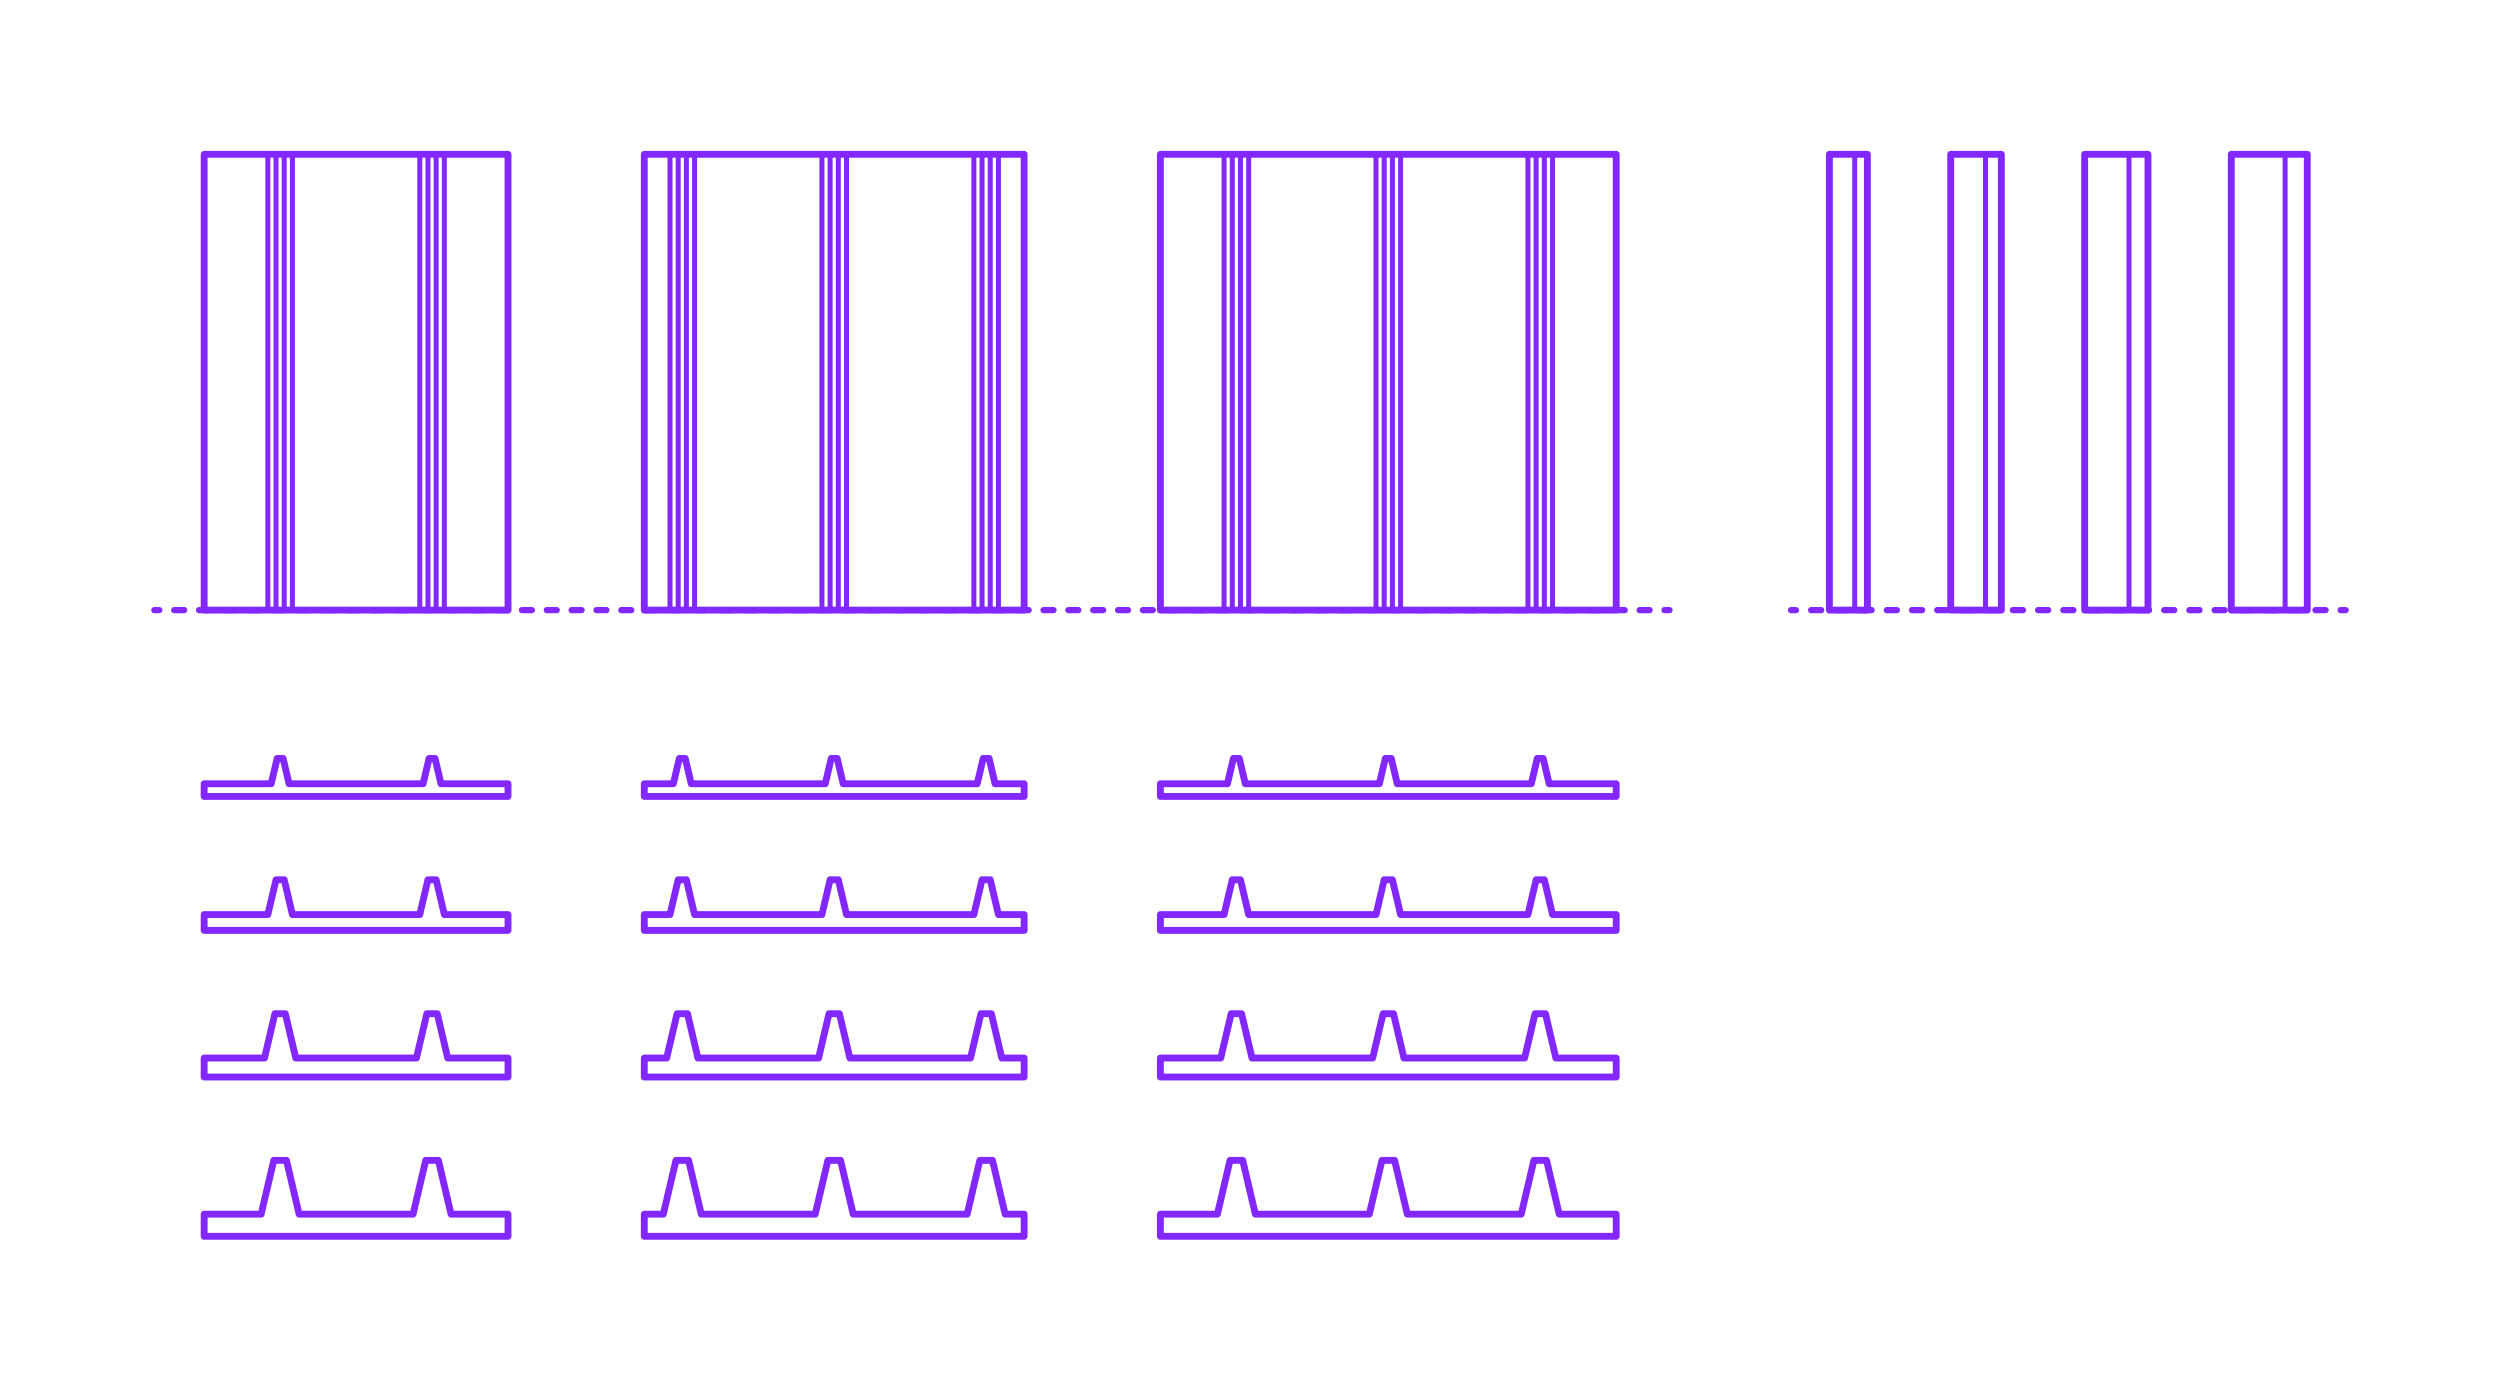 <?xml version="1.0" encoding="utf-8"?>
<!-- Generator: Adobe Illustrator 27.6.1, SVG Export Plug-In . SVG Version: 6.00 Build 0)  -->
<!DOCTYPE svg PUBLIC "-//W3C//DTD SVG 1.1//EN" "http://www.w3.org/Graphics/SVG/1.1/DTD/svg11.dtd">
<svg version="1.1" xmlns:x="http://ns.adobe.com/Extensibility/1.0/" xmlns:i="http://ns.adobe.com/AdobeIllustrator/10.0/" xmlns:graph="http://ns.adobe.com/Graphs/1.0/"
	 xmlns="http://www.w3.org/2000/svg" xmlns:xlink="http://www.w3.org/1999/xlink" x="0px" y="0px" width="1000px" height="550px"
	 viewBox="0 0 1000 550" enable-background="new 0 0 1000 550" xml:space="preserve">
<g id="FILL-BACKGROUND">
	<rect x="0" y="0" fill="#FFFFFF" width="1000" height="550"/>
</g>
<g id="N-TEXT">
</g>
<g id="N-DIMENSIONS">
</g>
<g id="_x32_D_x24_AG-DIAGRAM">
	<g id="POLYLINE_00000054973196947015130380000000528578828699253140_">
		<g>
			<g>
				
					<line fill="none" stroke="#8228FF" stroke-width="2.5" stroke-linecap="round" stroke-linejoin="round" x1="61.732" y1="244.051" x2="63.732" y2="244.051"/>
				
					<line fill="none" stroke="#8228FF" stroke-width="2.5" stroke-linecap="round" stroke-linejoin="round" stroke-dasharray="3.974,5.961" x1="69.694" y1="244.051" x2="662.825" y2="244.051"/>
				
					<line fill="none" stroke="#8228FF" stroke-width="2.5" stroke-linecap="round" stroke-linejoin="round" x1="665.805" y1="244.051" x2="667.805" y2="244.051"/>
			</g>
		</g>
	</g>
	<g id="POLYLINE_00000120526525115583010640000000888440468495103143_">
		<g>
			<g>
				
					<line fill="none" stroke="#8228FF" stroke-width="2.5" stroke-linecap="round" stroke-linejoin="round" x1="716.401" y1="244.051" x2="718.401" y2="244.051"/>
				
					<line fill="none" stroke="#8228FF" stroke-width="2.5" stroke-linecap="round" stroke-linejoin="round" stroke-dasharray="4.035,6.052" x1="724.453" y1="244.051" x2="933.242" y2="244.051"/>
				
					<line fill="none" stroke="#8228FF" stroke-width="2.5" stroke-linecap="round" stroke-linejoin="round" x1="936.268" y1="244.051" x2="938.268" y2="244.051"/>
			</g>
		</g>
	</g>
</g>
<g id="_x32_D_x24_AG-DETAILS-DIAGRAM">
</g>
<g id="_x32_D_x24_AG-DETAILS">
</g>
<g id="_x32_D_x24_AG-BUILDINGS">
	<g id="POLYLINE_00000091001645672176178730000002117508602117778350_">
		
			<rect x="110.412" y="61.732" fill="none" stroke="#8228FF" stroke-width="2" stroke-linecap="round" stroke-linejoin="round" stroke-miterlimit="10" width="3.277" height="182.319"/>
	</g>
	<g id="POLYLINE_00000121995338554372612470000001199684516421576072_">
		
			<rect x="107.135" y="61.732" fill="none" stroke="#8228FF" stroke-width="2" stroke-linecap="round" stroke-linejoin="round" stroke-miterlimit="10" width="9.831" height="182.319"/>
	</g>
	<g id="POLYLINE_00000166675726164931264170000001446486754250396861_">
		
			<rect x="171.185" y="61.732" fill="none" stroke="#8228FF" stroke-width="2" stroke-linecap="round" stroke-linejoin="round" stroke-miterlimit="10" width="3.277" height="182.319"/>
	</g>
	<g id="POLYLINE_00000124139396797402326620000014352757987491844748_">
		
			<rect x="167.908" y="61.732" fill="none" stroke="#8228FF" stroke-width="2" stroke-linecap="round" stroke-linejoin="round" stroke-miterlimit="10" width="9.831" height="182.319"/>
	</g>
	<g id="POLYLINE_00000105414939172428737810000007429949741763113104_">
		
			<rect x="271.274" y="61.732" fill="none" stroke="#8228FF" stroke-width="2" stroke-linecap="round" stroke-linejoin="round" stroke-miterlimit="10" width="3.277" height="182.319"/>
	</g>
	<g id="POLYLINE_00000145737661694344922010000010417331819847657404_">
		
			<rect x="267.997" y="61.732" fill="none" stroke="#8228FF" stroke-width="2" stroke-linecap="round" stroke-linejoin="round" stroke-miterlimit="10" width="9.831" height="182.319"/>
	</g>
	<g id="POLYLINE_00000158005183033051744270000006547107783580930459_">
		
			<rect x="332.047" y="61.732" fill="none" stroke="#8228FF" stroke-width="2" stroke-linecap="round" stroke-linejoin="round" stroke-miterlimit="10" width="3.277" height="182.319"/>
	</g>
	<g id="POLYLINE_00000062150771114975356420000002275414513277662364_">
		
			<rect x="328.77" y="61.732" fill="none" stroke="#8228FF" stroke-width="2" stroke-linecap="round" stroke-linejoin="round" stroke-miterlimit="10" width="9.831" height="182.319"/>
	</g>
	<g id="POLYLINE_00000155123214139416352990000009487860592550793887_">
		
			<rect x="392.82" y="61.732" fill="none" stroke="#8228FF" stroke-width="2" stroke-linecap="round" stroke-linejoin="round" stroke-miterlimit="10" width="3.277" height="182.319"/>
	</g>
	<g id="POLYLINE_00000101815357520245061330000006811206618007032245_">
		
			<rect x="389.543" y="61.732" fill="none" stroke="#8228FF" stroke-width="2" stroke-linecap="round" stroke-linejoin="round" stroke-miterlimit="10" width="9.831" height="182.319"/>
	</g>
	<g id="POLYLINE_00000170253000143174534350000005321032012998764173_">
		
			<rect x="614.455" y="61.732" fill="none" stroke="#8228FF" stroke-width="2" stroke-linecap="round" stroke-linejoin="round" stroke-miterlimit="10" width="3.277" height="182.319"/>
	</g>
	<g id="POLYLINE_00000002344134117738604230000000431306289192549764_">
		
			<rect x="611.178" y="61.732" fill="none" stroke="#8228FF" stroke-width="2" stroke-linecap="round" stroke-linejoin="round" stroke-miterlimit="10" width="9.831" height="182.319"/>
	</g>
	<g id="POLYLINE_00000167364616140595088950000017300299228424553662_">
		
			<rect x="553.682" y="61.732" fill="none" stroke="#8228FF" stroke-width="2" stroke-linecap="round" stroke-linejoin="round" stroke-miterlimit="10" width="3.277" height="182.319"/>
	</g>
	<g id="POLYLINE_00000049202195010699133260000012831985455716922273_">
		
			<rect x="550.405" y="61.732" fill="none" stroke="#8228FF" stroke-width="2" stroke-linecap="round" stroke-linejoin="round" stroke-miterlimit="10" width="9.831" height="182.319"/>
	</g>
	<g id="POLYLINE_00000105398538731074467440000002866126408035365279_">
		
			<rect x="492.909" y="61.732" fill="none" stroke="#8228FF" stroke-width="2" stroke-linecap="round" stroke-linejoin="round" stroke-miterlimit="10" width="3.277" height="182.319"/>
	</g>
	<g id="POLYLINE_00000068636019074281839620000011624341317701559428_">
		
			<rect x="489.632" y="61.732" fill="none" stroke="#8228FF" stroke-width="2" stroke-linecap="round" stroke-linejoin="round" stroke-miterlimit="10" width="9.831" height="182.319"/>
	</g>
	<g id="POLYLINE_00000143579302854592230680000004433469362125472923_">
		
			<rect x="257.719" y="61.732" fill="none" stroke="#8228FF" stroke-width="2" stroke-linecap="round" stroke-linejoin="round" stroke-miterlimit="10" width="151.932" height="182.319"/>
	</g>
	<g id="POLYLINE_00000070106131779680747040000013900792964927325317_">
		
			<rect x="464.161" y="61.732" fill="none" stroke="#8228FF" stroke-width="2" stroke-linecap="round" stroke-linejoin="round" stroke-miterlimit="10" width="182.319" height="182.319"/>
	</g>
	<g id="POLYLINE_00000101078544722098151220000007209454671474819981_">
		
			<rect x="81.664" y="61.732" fill="none" stroke="#8228FF" stroke-width="2" stroke-linecap="round" stroke-linejoin="round" stroke-miterlimit="10" width="121.546" height="182.319"/>
	</g>
	<g id="POLYLINE_00000134938305194548407390000000029573716089338028_">
		
			<polygon fill="none" stroke="#8228FF" stroke-width="2" stroke-linecap="round" stroke-linejoin="round" stroke-miterlimit="10" points="
			115.625,313.507 113.242,303.378 110.859,303.378 108.475,313.507 81.664,313.507 81.664,318.572 203.21,318.572 203.21,313.507 
			176.398,313.507 174.015,303.378 171.632,303.378 169.248,313.507 		"/>
	</g>
	<g id="POLYLINE_00000011740797138951506850000007771079101872636337_">
		
			<polygon fill="none" stroke="#8228FF" stroke-width="2" stroke-linecap="round" stroke-linejoin="round" stroke-miterlimit="10" points="
			276.487,313.507 274.104,303.378 271.721,303.378 269.338,313.507 257.719,313.507 257.719,318.572 409.652,318.572 
			409.652,313.507 398.033,313.507 395.65,303.378 393.267,303.378 390.884,313.507 337.26,313.507 334.877,303.378 
			332.494,303.378 330.111,313.507 		"/>
	</g>
	<g id="POLYLINE_00000094616168818865058830000006540813933054228876_">
		
			<polygon fill="none" stroke="#8228FF" stroke-width="2" stroke-linecap="round" stroke-linejoin="round" stroke-miterlimit="10" points="
			498.123,313.507 495.739,303.378 493.356,303.378 490.973,313.507 464.161,313.507 464.161,318.572 646.48,318.572 
			646.48,313.507 619.669,313.507 617.285,303.378 614.902,303.378 612.519,313.507 558.896,313.507 556.512,303.378 
			554.129,303.378 551.746,313.507 		"/>
	</g>
	<g id="POLYLINE_00000116928262523244279590000013475502341167723148_">
		
			<polygon fill="none" stroke="#8228FF" stroke-width="2" stroke-linecap="round" stroke-linejoin="round" stroke-miterlimit="10" points="
			116.966,365.83 113.689,351.903 110.412,351.903 107.135,365.83 81.664,365.83 81.664,372.16 203.21,372.16 203.21,365.83 
			177.739,365.83 174.462,351.903 171.185,351.903 167.908,365.83 		"/>
	</g>
	<g id="POLYLINE_00000000939125506214070290000000055723555400436153_">
		
			<polygon fill="none" stroke="#8228FF" stroke-width="2" stroke-linecap="round" stroke-linejoin="round" stroke-miterlimit="10" points="
			277.828,365.83 274.551,351.903 271.274,351.903 267.997,365.83 257.719,365.83 257.719,372.16 409.652,372.16 409.652,365.83 
			399.374,365.83 396.097,351.903 392.82,351.903 389.543,365.83 338.601,365.83 335.324,351.903 332.047,351.903 328.77,365.83 		
			"/>
	</g>
	<g id="POLYLINE_00000183957999092935218770000007409779736834716578_">
		
			<polygon fill="none" stroke="#8228FF" stroke-width="2" stroke-linecap="round" stroke-linejoin="round" stroke-miterlimit="10" points="
			499.463,365.83 496.186,351.903 492.909,351.903 489.632,365.83 464.161,365.83 464.161,372.16 646.48,372.16 646.48,365.83 
			621.009,365.83 617.732,351.903 614.455,351.903 611.178,365.83 560.236,365.83 556.959,351.903 553.682,351.903 550.405,365.83 
					"/>
	</g>
	<g id="POLYLINE_00000005267251747045714430000016485149935506375591_">
		
			<polygon fill="none" stroke="#8228FF" stroke-width="2" stroke-linecap="round" stroke-linejoin="round" stroke-miterlimit="10" points="
			118.306,423.217 114.136,405.491 109.965,405.491 105.794,423.217 81.664,423.217 81.664,430.813 203.21,430.813 203.21,423.217 
			179.079,423.217 174.909,405.491 170.738,405.491 166.567,423.217 		"/>
	</g>
	<g id="POLYLINE_00000002370245219673465030000015093935263907948990_">
		
			<polygon fill="none" stroke="#8228FF" stroke-width="2" stroke-linecap="round" stroke-linejoin="round" stroke-miterlimit="10" points="
			279.169,423.217 274.998,405.491 270.827,405.491 266.656,423.217 257.719,423.217 257.719,430.813 409.652,430.813 
			409.652,423.217 400.715,423.217 396.544,405.491 392.373,405.491 388.202,423.217 339.942,423.217 335.771,405.491 
			331.6,405.491 327.429,423.217 		"/>
	</g>
	<g id="POLYLINE_00000127016117202430563500000013470616912608029324_">
		
			<polygon fill="none" stroke="#8228FF" stroke-width="2" stroke-linecap="round" stroke-linejoin="round" stroke-miterlimit="10" points="
			500.804,423.217 496.633,405.491 492.462,405.491 488.292,423.217 464.161,423.217 464.161,430.813 646.48,430.813 
			646.48,423.217 622.35,423.217 618.179,405.491 614.008,405.491 609.838,423.217 561.577,423.217 557.406,405.491 
			553.235,405.491 549.065,423.217 		"/>
	</g>
	<g id="POLYLINE_00000032643754679400181820000014527826915624663983_">
		
			<polygon fill="none" stroke="#8228FF" stroke-width="2" stroke-linecap="round" stroke-linejoin="round" stroke-miterlimit="10" points="
			119.647,485.668 114.582,464.144 109.518,464.144 104.454,485.668 81.664,485.668 81.664,494.531 203.21,494.531 203.21,485.668 
			180.42,485.668 175.355,464.144 170.291,464.144 165.227,485.668 		"/>
	</g>
	<g id="POLYLINE_00000104685144936649602900000011086388969149759929_">
		
			<polygon fill="none" stroke="#8228FF" stroke-width="2" stroke-linecap="round" stroke-linejoin="round" stroke-miterlimit="10" points="
			280.509,485.668 275.445,464.144 270.38,464.144 265.316,485.668 257.719,485.668 257.719,494.531 409.652,494.531 
			409.652,485.668 402.055,485.668 396.991,464.144 391.926,464.144 386.862,485.668 341.282,485.668 336.218,464.144 
			331.153,464.144 326.089,485.668 		"/>
	</g>
	<g id="POLYLINE_00000003804303864248211840000015840445418158454205_">
		
			<polygon fill="none" stroke="#8228FF" stroke-width="2" stroke-linecap="round" stroke-linejoin="round" stroke-miterlimit="10" points="
			502.144,485.668 497.08,464.144 492.016,464.144 486.951,485.668 464.161,485.668 464.161,494.531 646.48,494.531 646.48,485.668 
			623.69,485.668 618.626,464.144 613.562,464.144 608.497,485.668 562.917,485.668 557.853,464.144 552.789,464.144 
			547.724,485.668 		"/>
	</g>
	<g id="POLYLINE_00000119822901793193238000000001185163483925523366_">
		
			<rect x="731.758" y="61.732" fill="none" stroke="#8228FF" stroke-width="2" stroke-linecap="round" stroke-linejoin="round" stroke-miterlimit="10" width="15.193" height="182.319"/>
	</g>
	<g id="POLYLINE_00000031887764257861706590000016534736007762499484_">
		
			<rect x="780.282" y="61.732" fill="none" stroke="#8228FF" stroke-width="2" stroke-linecap="round" stroke-linejoin="round" stroke-miterlimit="10" width="20.258" height="182.319"/>
	</g>
	<g id="POLYLINE_00000029031453769533931320000018026621161165704355_">
		
			<rect x="833.871" y="61.732" fill="none" stroke="#8228FF" stroke-width="2" stroke-linecap="round" stroke-linejoin="round" stroke-miterlimit="10" width="25.322" height="182.319"/>
	</g>
	<g id="POLYLINE_00000168797866098834434500000005017033719697464457_">
		
			<rect x="892.524" y="61.732" fill="none" stroke="#8228FF" stroke-width="2" stroke-linecap="round" stroke-linejoin="round" stroke-miterlimit="10" width="30.386" height="182.319"/>
	</g>
	<g id="POLYLINE_00000012460703933724977440000009547190393300353417_">
		
			<rect x="914.048" y="61.732" fill="none" stroke="#8228FF" stroke-width="2" stroke-linecap="round" stroke-linejoin="round" stroke-miterlimit="10" width="8.863" height="182.319"/>
	</g>
	<g id="POLYLINE_00000024712274791855535770000009495723240743866299_">
		
			<rect x="851.596" y="61.732" fill="none" stroke="#8228FF" stroke-width="2" stroke-linecap="round" stroke-linejoin="round" stroke-miterlimit="10" width="7.597" height="182.319"/>
	</g>
	<g id="POLYLINE_00000096056222476990449500000008152904555456579514_">
		
			<rect x="794.209" y="61.732" fill="none" stroke="#8228FF" stroke-width="2" stroke-linecap="round" stroke-linejoin="round" stroke-miterlimit="10" width="6.331" height="182.319"/>
	</g>
	<g id="POLYLINE_00000127028070312902745890000013955853861865805455_">
		
			<rect x="741.887" y="61.732" fill="none" stroke="#8228FF" stroke-width="2" stroke-linecap="round" stroke-linejoin="round" stroke-miterlimit="10" width="5.064" height="182.319"/>
	</g>
</g>
<g id="_x32_D_x24_AG-OUTLINE">
	<g id="POLYLINE_00000169517202161349947290000001775303846445126580_">
		
			<rect x="464.161" y="61.732" fill="none" stroke="#8228FF" stroke-width="2.75" stroke-linecap="round" stroke-linejoin="round" stroke-miterlimit="10" width="182.319" height="182.319"/>
	</g>
	<g id="POLYLINE_00000098903521091754569600000006995062194490876818_">
		
			<rect x="257.719" y="61.732" fill="none" stroke="#8228FF" stroke-width="2.75" stroke-linecap="round" stroke-linejoin="round" stroke-miterlimit="10" width="151.932" height="182.319"/>
	</g>
	<g id="POLYLINE_00000090271728788494487790000001030887259716943782_">
		
			<rect x="81.664" y="61.732" fill="none" stroke="#8228FF" stroke-width="2.75" stroke-linecap="round" stroke-linejoin="round" stroke-miterlimit="10" width="121.546" height="182.319"/>
	</g>
	<g id="POLYLINE_00000012460144337493919270000014393113131968588164_">
		
			<polygon fill="none" stroke="#8228FF" stroke-width="2.75" stroke-linecap="round" stroke-linejoin="round" stroke-miterlimit="10" points="
			115.625,313.507 113.242,303.378 110.859,303.378 108.475,313.507 81.664,313.507 81.664,318.572 203.21,318.572 203.21,313.507 
			176.398,313.507 174.015,303.378 171.632,303.378 169.248,313.507 		"/>
	</g>
	<g id="POLYLINE_00000101079652709602395590000002592353991428555418_">
		
			<polygon fill="none" stroke="#8228FF" stroke-width="2.75" stroke-linecap="round" stroke-linejoin="round" stroke-miterlimit="10" points="
			276.487,313.507 274.104,303.378 271.721,303.378 269.338,313.507 257.719,313.507 257.719,318.572 409.652,318.572 
			409.652,313.507 398.033,313.507 395.65,303.378 393.267,303.378 390.884,313.507 337.26,313.507 334.877,303.378 
			332.494,303.378 330.111,313.507 		"/>
	</g>
	<g id="POLYLINE_00000156581329590281900020000003491284556904635058_">
		
			<polygon fill="none" stroke="#8228FF" stroke-width="2.75" stroke-linecap="round" stroke-linejoin="round" stroke-miterlimit="10" points="
			498.123,313.507 495.739,303.378 493.356,303.378 490.973,313.507 464.161,313.507 464.161,318.572 646.48,318.572 
			646.48,313.507 619.669,313.507 617.285,303.378 614.902,303.378 612.519,313.507 558.896,313.507 556.512,303.378 
			554.129,303.378 551.746,313.507 		"/>
	</g>
	<g id="POLYLINE_00000027576263294972586970000016543879004503299747_">
		
			<polygon fill="none" stroke="#8228FF" stroke-width="2.75" stroke-linecap="round" stroke-linejoin="round" stroke-miterlimit="10" points="
			116.966,365.83 113.689,351.903 110.412,351.903 107.135,365.83 81.664,365.83 81.664,372.16 203.21,372.16 203.21,365.83 
			177.739,365.83 174.462,351.903 171.185,351.903 167.908,365.83 		"/>
	</g>
	<g id="POLYLINE_00000052097422717392636170000011593536510960712577_">
		
			<polygon fill="none" stroke="#8228FF" stroke-width="2.75" stroke-linecap="round" stroke-linejoin="round" stroke-miterlimit="10" points="
			277.828,365.83 274.551,351.903 271.274,351.903 267.997,365.83 257.719,365.83 257.719,372.16 409.652,372.16 409.652,365.83 
			399.374,365.83 396.097,351.903 392.82,351.903 389.543,365.83 338.601,365.83 335.324,351.903 332.047,351.903 328.77,365.83 		
			"/>
	</g>
	<g id="POLYLINE_00000070798190213976885380000008206273818265774219_">
		
			<polygon fill="none" stroke="#8228FF" stroke-width="2.75" stroke-linecap="round" stroke-linejoin="round" stroke-miterlimit="10" points="
			499.463,365.83 496.186,351.903 492.909,351.903 489.632,365.83 464.161,365.83 464.161,372.16 646.48,372.16 646.48,365.83 
			621.009,365.83 617.732,351.903 614.455,351.903 611.178,365.83 560.236,365.83 556.959,351.903 553.682,351.903 550.405,365.83 
					"/>
	</g>
	<g id="POLYLINE_00000018957000265032152330000005900247001045152154_">
		
			<polygon fill="none" stroke="#8228FF" stroke-width="2.75" stroke-linecap="round" stroke-linejoin="round" stroke-miterlimit="10" points="
			118.306,423.217 114.136,405.491 109.965,405.491 105.794,423.217 81.664,423.217 81.664,430.813 203.21,430.813 203.21,423.217 
			179.079,423.217 174.909,405.491 170.738,405.491 166.567,423.217 		"/>
	</g>
	<g id="POLYLINE_00000060001868028189438640000015387113223506884501_">
		
			<polygon fill="none" stroke="#8228FF" stroke-width="2.75" stroke-linecap="round" stroke-linejoin="round" stroke-miterlimit="10" points="
			279.169,423.217 274.998,405.491 270.827,405.491 266.656,423.217 257.719,423.217 257.719,430.813 409.652,430.813 
			409.652,423.217 400.715,423.217 396.544,405.491 392.373,405.491 388.202,423.217 339.942,423.217 335.771,405.491 
			331.6,405.491 327.429,423.217 		"/>
	</g>
	<g id="POLYLINE_00000058571667411294593340000018177332553538735287_">
		
			<polygon fill="none" stroke="#8228FF" stroke-width="2.75" stroke-linecap="round" stroke-linejoin="round" stroke-miterlimit="10" points="
			500.804,423.217 496.633,405.491 492.462,405.491 488.292,423.217 464.161,423.217 464.161,430.813 646.48,430.813 
			646.48,423.217 622.35,423.217 618.179,405.491 614.008,405.491 609.838,423.217 561.577,423.217 557.406,405.491 
			553.235,405.491 549.065,423.217 		"/>
	</g>
	<g id="POLYLINE_00000078036147755434641490000007115049743905174975_">
		
			<polygon fill="none" stroke="#8228FF" stroke-width="2.75" stroke-linecap="round" stroke-linejoin="round" stroke-miterlimit="10" points="
			119.647,485.668 114.582,464.144 109.518,464.144 104.454,485.668 81.664,485.668 81.664,494.531 203.21,494.531 203.21,485.668 
			180.42,485.668 175.355,464.144 170.291,464.144 165.227,485.668 		"/>
	</g>
	<g id="POLYLINE_00000158719468187334667580000012879883568303703478_">
		
			<polygon fill="none" stroke="#8228FF" stroke-width="2.75" stroke-linecap="round" stroke-linejoin="round" stroke-miterlimit="10" points="
			280.509,485.668 275.445,464.144 270.38,464.144 265.316,485.668 257.719,485.668 257.719,494.531 409.652,494.531 
			409.652,485.668 402.055,485.668 396.991,464.144 391.926,464.144 386.862,485.668 341.282,485.668 336.218,464.144 
			331.153,464.144 326.089,485.668 		"/>
	</g>
	<g id="POLYLINE_00000131358910534696764940000009759156815911651765_">
		
			<polygon fill="none" stroke="#8228FF" stroke-width="2.75" stroke-linecap="round" stroke-linejoin="round" stroke-miterlimit="10" points="
			502.144,485.668 497.08,464.144 492.016,464.144 486.951,485.668 464.161,485.668 464.161,494.531 646.48,494.531 646.48,485.668 
			623.69,485.668 618.626,464.144 613.562,464.144 608.497,485.668 562.917,485.668 557.853,464.144 552.789,464.144 
			547.724,485.668 		"/>
	</g>
	<g id="POLYLINE_00000052072676643118002900000016764395579415296908_">
		
			<path fill="none" stroke="#8228FF" stroke-width="2.75" stroke-linecap="round" stroke-linejoin="round" stroke-miterlimit="10" d="
			M892.524,244.051h30.387V61.732c-5.809,0-24.292,0-30.387,0V244.051z"/>
	</g>
	<g id="POLYLINE_00000098936050084583480500000002907902438486428071_">
		
			<path fill="none" stroke="#8228FF" stroke-width="2.75" stroke-linecap="round" stroke-linejoin="round" stroke-miterlimit="10" d="
			M833.871,244.051h25.322V61.732c-4.953,0-20.142,0-25.322,0V244.051z"/>
	</g>
	<g id="POLYLINE_00000114761647278312499800000010719369132926481034_">
		
			<path fill="none" stroke="#8228FF" stroke-width="2.75" stroke-linecap="round" stroke-linejoin="round" stroke-miterlimit="10" d="
			M780.282,244.051h20.258V61.732c-4.09,0-16,0-20.258,0V244.051z"/>
	</g>
	<g id="POLYLINE_00000150082255108555224980000013629787675694826415_">
		
			<polygon fill="none" stroke="#8228FF" stroke-width="2.75" stroke-linecap="round" stroke-linejoin="round" stroke-miterlimit="10" points="
			741.887,61.732 731.758,61.732 731.758,244.051 746.951,244.051 746.951,61.732 		"/>
	</g>
</g>
</svg>
